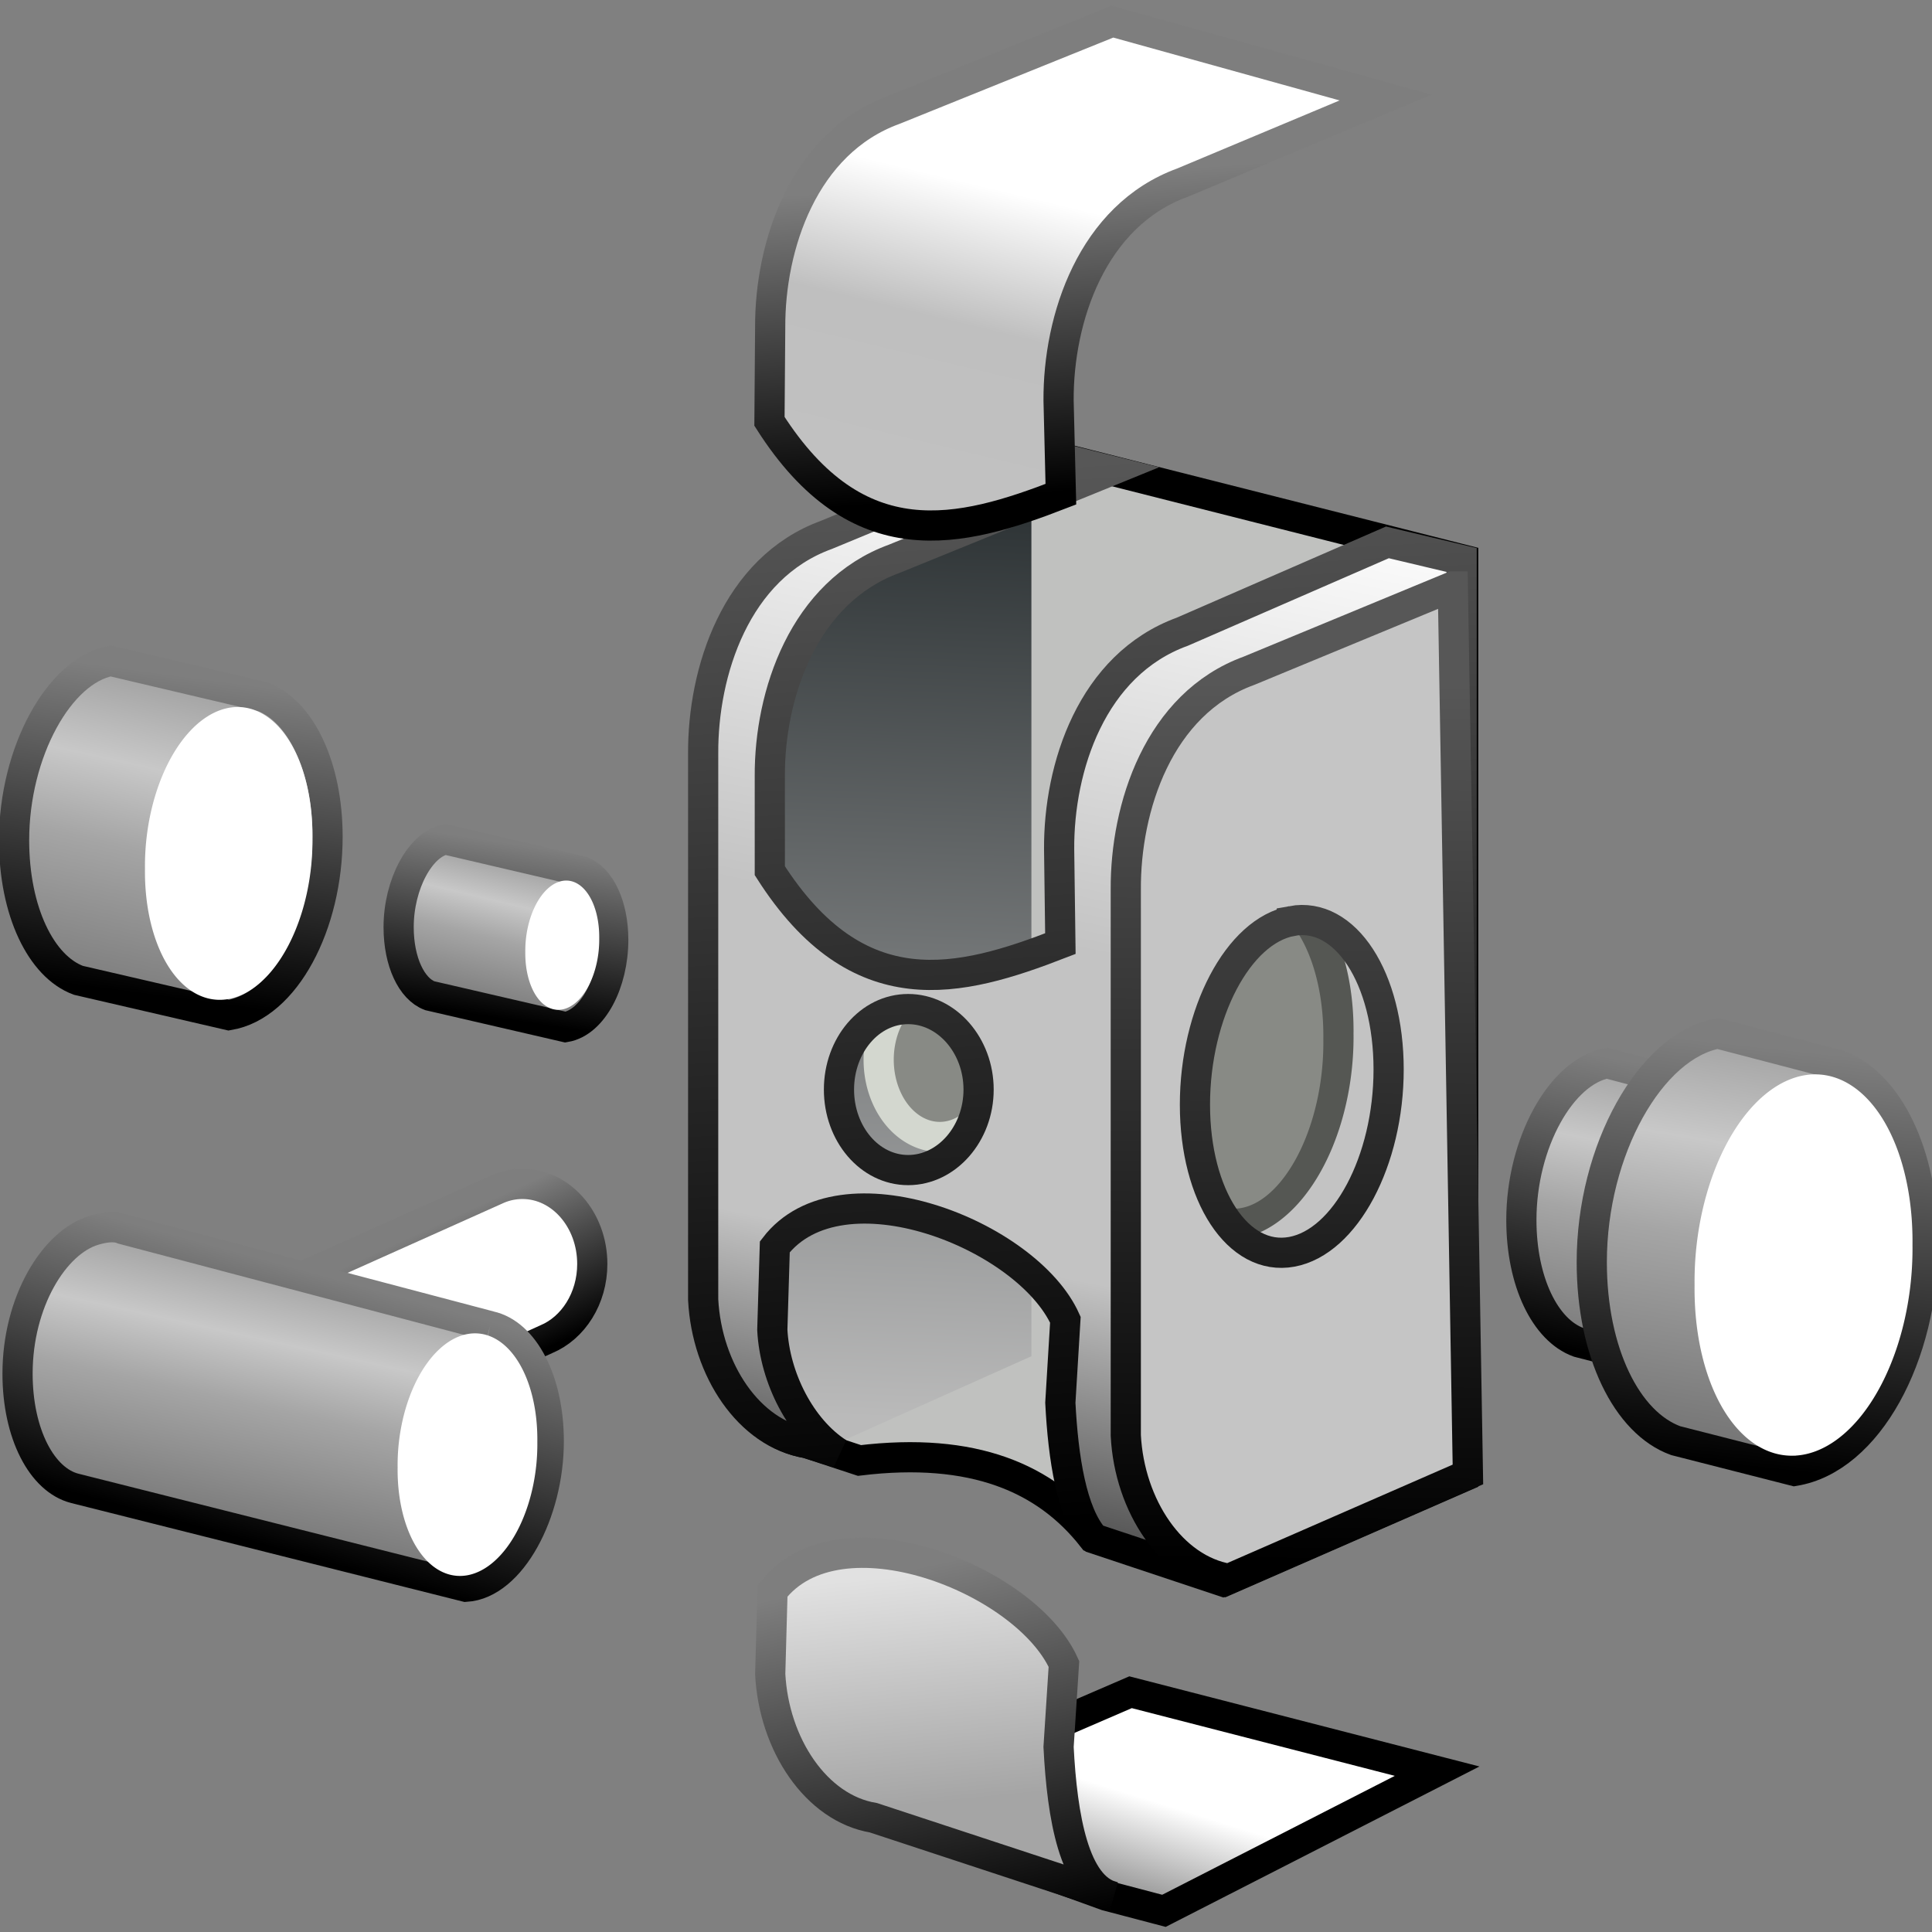 <?xml version="1.0" encoding="UTF-8" standalone="no"?>
<!-- Created with Inkscape (http://www.inkscape.org/) -->

<svg
   xmlns:dc="http://purl.org/dc/elements/1.1/"
   xmlns:cc="http://creativecommons.org/ns#"
   xmlns:rdf="http://www.w3.org/1999/02/22-rdf-syntax-ns#"
   xmlns:svg="http://www.w3.org/2000/svg"
   xmlns="http://www.w3.org/2000/svg"
   xmlns:xlink="http://www.w3.org/1999/xlink"
   xmlns:sodipodi="http://sodipodi.sourceforge.net/DTD/sodipodi-0.dtd"
   xmlns:inkscape="http://www.inkscape.org/namespaces/inkscape"
   width="48"
   height="48"
   id="svg2"
   version="1.1"
   inkscape:version="0.48.5 r10040"
   sodipodi:docname="New document 1">
  <rect width="100%" height="100%" fill="#808080" stroke="none"/>
  <defs
     id="defs4">
    <linearGradient
       id="linearGradient4178">
      <stop
         style="stop-color:#e1e1e1;stop-opacity:1;"
         offset="0"
         id="stop4180" />
      <stop
         style="stop-color:#a5a5a5;stop-opacity:1;"
         offset="1"
         id="stop4182" />
    </linearGradient>
    <linearGradient
       id="linearGradient4168">
      <stop
         style="stop-color:#ffffff;stop-opacity:1;"
         offset="0"
         id="stop4170" />
      <stop
         id="stop4176"
         offset="0.5"
         style="stop-color:#ffffff;stop-opacity:1;" />
      <stop
         style="stop-color:#939393;stop-opacity:1;"
         offset="1"
         id="stop4172" />
    </linearGradient>
    <linearGradient
       id="linearGradient4124">
      <stop
         style="stop-color:#a5a5a5;stop-opacity:1;"
         offset="0"
         id="stop4126" />
      <stop
         id="stop4134"
         offset="0.25"
         style="stop-color:#c8c8c8;stop-opacity:1;" />
      <stop
         id="stop4132"
         offset="0.5"
         style="stop-color:#a5a5a5;stop-opacity:1;" />
      <stop
         style="stop-color:#777777;stop-opacity:1;"
         offset="1"
         id="stop4128" />
    </linearGradient>
    <linearGradient
       id="linearGradient4011">
      <stop
         style="stop-color:#c1c1c1;stop-opacity:1;"
         offset="0"
         id="stop4013" />
      <stop
         id="stop4021"
         offset="0.331"
         style="stop-color:#bfbfbf;stop-opacity:1;" />
      <stop
         id="stop4019"
         offset="0.611"
         style="stop-color:#ffffff;stop-opacity:1;" />
      <stop
         style="stop-color:#ffffff;stop-opacity:1;"
         offset="1"
         id="stop4015" />
    </linearGradient>
    <linearGradient
       id="linearGradient3972">
      <stop
         style="stop-color:#2e3436;stop-opacity:1;"
         offset="0"
         id="stop3974" />
      <stop
         style="stop-color:#bababa;stop-opacity:1;"
         offset="1"
         id="stop3976" />
    </linearGradient>
    <linearGradient
       id="linearGradient3954">
      <stop
         style="stop-color:#575757;stop-opacity:1;"
         offset="0"
         id="stop3956" />
      <stop
         style="stop-color:#000000;stop-opacity:1;"
         offset="1"
         id="stop3958" />
    </linearGradient>
    <linearGradient
       id="linearGradient3884">
      <stop
         style="stop-color:#9a9c98;stop-opacity:1"
         offset="0"
         id="stop3886" />
      <stop
         style="stop-color:#000000;stop-opacity:1;"
         offset="1"
         id="stop3888" />
    </linearGradient>
    <linearGradient
       id="linearGradient3864">
      <stop
         style="stop-color:#ffffff;stop-opacity:1;"
         offset="0"
         id="stop3866" />
      <stop
         id="stop3874"
         offset="0.463"
         style="stop-color:#c3c3c3;stop-opacity:1;" />
      <stop
         id="stop3872"
         offset="0.767"
         style="stop-color:#c3c3c3;stop-opacity:1;" />
      <stop
         style="stop-color:#555555;stop-opacity:1;"
         offset="1"
         id="stop3868" />
    </linearGradient>
    <linearGradient
       inkscape:collect="always"
       xlink:href="#linearGradient3884"
       id="linearGradient3930"
       gradientUnits="userSpaceOnUse"
       x1="27.671"
       y1="1015.684"
       x2="21.497"
       y2="1040.104"
       gradientTransform="translate(3.616,-3.438)" />
    <linearGradient
       inkscape:collect="always"
       xlink:href="#linearGradient3864"
       id="linearGradient3951"
       gradientUnits="userSpaceOnUse"
       gradientTransform="translate(0,0.694)"
       x1="27.214"
       y1="1014.886"
       x2="21.996"
       y2="1040.778" />
    <linearGradient
       inkscape:collect="always"
       xlink:href="#linearGradient3954"
       id="linearGradient3960"
       x1="24.236"
       y1="10.931"
       x2="25.884"
       y2="37.136"
       gradientUnits="userSpaceOnUse"
       gradientTransform="translate(0,1005.057)" />
    <linearGradient
       inkscape:collect="always"
       xlink:href="#linearGradient3954-3"
       id="linearGradient3968"
       x1="25.999"
       y1="1008.765"
       x2="26.541"
       y2="1016.561"
       gradientUnits="userSpaceOnUse" />
    <linearGradient
       inkscape:collect="always"
       xlink:href="#linearGradient3972"
       id="linearGradient3978"
       x1="23.839"
       y1="12.085"
       x2="22.946"
       y2="34.585"
       gradientUnits="userSpaceOnUse"
       gradientTransform="translate(0,1005.057)" />
    <linearGradient
       inkscape:collect="always"
       xlink:href="#linearGradient3954"
       id="linearGradient3989"
       x1="32.013"
       y1="16.248"
       x2="31.754"
       y2="38.123"
       gradientUnits="userSpaceOnUse"
       gradientTransform="translate(0,1005.057)" />
    <linearGradient
       inkscape:collect="always"
       xlink:href="#linearGradient4011"
       id="linearGradient4017"
       x1="20.349"
       y1="1015.757"
       x2="23.238"
       y2="1003.749"
       gradientUnits="userSpaceOnUse" />
    <linearGradient
       inkscape:collect="always"
       xlink:href="#linearGradient3954-3"
       id="linearGradient4029"
       x1="4.351"
       y1="1020.427"
       x2="3.29"
       y2="1028.328"
       gradientUnits="userSpaceOnUse"
       gradientTransform="translate(0,0.694)" />
    <linearGradient
       inkscape:collect="always"
       xlink:href="#linearGradient3954-3"
       id="linearGradient4037"
       x1="7.606"
       y1="1034.789"
       x2="5.795"
       y2="1041.397"
       gradientUnits="userSpaceOnUse"
       gradientTransform="translate(0,1.136)" />
    <linearGradient
       inkscape:collect="always"
       xlink:href="#linearGradient3954-3"
       id="linearGradient4049"
       x1="11.679"
       y1="1032.964"
       x2="13.32"
       y2="1036.536"
       gradientUnits="userSpaceOnUse"
       gradientTransform="translate(0.253,1.326)" />
    <linearGradient
       inkscape:collect="always"
       xlink:href="#linearGradient3954-3"
       id="linearGradient4057"
       x1="23.091"
       y1="1043.239"
       x2="25.085"
       y2="1052.39"
       gradientUnits="userSpaceOnUse" />
    <linearGradient
       inkscape:collect="always"
       xlink:href="#linearGradient3954-3"
       id="linearGradient4029-5"
       x1="12.431"
       y1="1024.578"
       x2="11.772"
       y2="1028.864"
       gradientUnits="userSpaceOnUse"
       gradientTransform="translate(0,0.694)" />
    <linearGradient
       inkscape:collect="always"
       xlink:href="#linearGradient3954-3"
       id="linearGradient4029-3"
       x1="40.148"
       y1="1030.654"
       x2="38.835"
       y2="1037.862"
       gradientUnits="userSpaceOnUse" />
    <linearGradient
       inkscape:collect="always"
       xlink:href="#linearGradient3954-3"
       id="linearGradient4029-2"
       x1="43.62"
       y1="1030.339"
       x2="42.497"
       y2="1040.703"
       gradientUnits="userSpaceOnUse" />
    <linearGradient
       id="linearGradient3954-3">
      <stop
         style="stop-color:#7e7e7e;stop-opacity:1;"
         offset="0"
         id="stop3956-8" />
      <stop
         style="stop-color:#000000;stop-opacity:1;"
         offset="1"
         id="stop3958-2" />
    </linearGradient>
    <linearGradient
       inkscape:collect="always"
       xlink:href="#linearGradient4124"
       id="linearGradient4130"
       x1="1.933"
       y1="1020.954"
       x2="0.18"
       y2="1028.909"
       gradientUnits="userSpaceOnUse" />
    <linearGradient
       inkscape:collect="always"
       xlink:href="#linearGradient4124"
       id="linearGradient4142"
       x1="10.981"
       y1="1025.466"
       x2="10.119"
       y2="1029.065"
       gradientUnits="userSpaceOnUse" />
    <linearGradient
       inkscape:collect="always"
       xlink:href="#linearGradient4124"
       id="linearGradient4150"
       x1="38.748"
       y1="1030.714"
       x2="37.456"
       y2="1037.659"
       gradientUnits="userSpaceOnUse" />
    <linearGradient
       inkscape:collect="always"
       xlink:href="#linearGradient4124"
       id="linearGradient4158"
       x1="39.993"
       y1="1029.854"
       x2="38.434"
       y2="1039.325"
       gradientUnits="userSpaceOnUse" />
    <linearGradient
       inkscape:collect="always"
       xlink:href="#linearGradient4124"
       id="linearGradient4166"
       x1="11.173"
       y1="1036.541"
       x2="9.779"
       y2="1042.917"
       gradientUnits="userSpaceOnUse"
       gradientTransform="translate(0,0.442)" />
    <linearGradient
       inkscape:collect="always"
       xlink:href="#linearGradient4168"
       id="linearGradient4174"
       x1="30.358"
       y1="1047.038"
       x2="28.883"
       y2="1051.773"
       gradientUnits="userSpaceOnUse" />
    <linearGradient
       inkscape:collect="always"
       xlink:href="#linearGradient4178"
       id="linearGradient4184"
       x1="20.591"
       y1="1043.676"
       x2="21.15"
       y2="1049.359"
       gradientUnits="userSpaceOnUse" />
  </defs>
  <sodipodi:namedview
     id="base"
     pagecolor="#ffffff"
     bordercolor="#666666"
     borderopacity="1.0"
     inkscape:pageopacity="0.0"
     inkscape:pageshadow="2"
     inkscape:zoom="15.839192"
     inkscape:cx="27.036077"
     inkscape:cy="25.117046"
     inkscape:document-units="px"
     inkscape:current-layer="layer1"
     showgrid="false"
     inkscape:window-width="2560"
     inkscape:window-height="1377"
     inkscape:window-x="-8"
     inkscape:window-y="-8"
     inkscape:window-maximized="1" />
  <g
     inkscape:label="Layer 1"
     inkscape:groupmode="layer"
     id="layer1"
     transform="translate(0,-1004.362)">
    <path
       sodipodi:nodetypes="ccccccccccc"
       inkscape:connector-curvature="0"
       id="path3923"
       d="m 36.353,1018.265 0,22.789 -5.926,2.591 -3.284,-1.085 c -1.157,-1.476 -2.957,-2.256 -5.791,-1.913 l -1.291,-0.426 c -1.421,-0.237 -2.473,-1.819 -2.563,-3.569 l 0,-13.575 c -0.012,-2.027 0.825,-4.595 3.082,-5.415 l 5.043,-2.113 z"
       style="fill:#c0c1bf;fill-opacity:1;stroke:#000000;stroke-width:0.75;stroke-linecap:butt;stroke-linejoin:miter;stroke-miterlimit:4;stroke-opacity:1;stroke-dasharray:none" />
    <path
       style="fill:url(#linearGradient3978);fill-opacity:1;stroke:none"
       d="m 25.625,1015.512 0,22.545 -5.179,2.321 -1.83,-2.009 -0.312,-7.812 0.223,-9.821 1.652,-2.277 z"
       id="path3970"
       inkscape:connector-curvature="0"
       sodipodi:nodetypes="ccc" />
    <path
       style="color:#000000;fill:#ffffff;fill-opacity:1;fill-rule:nonzero;stroke:url(#linearGradient4049);stroke-width:0.75;marker:none;visibility:visible;display:inline;overflow:visible;enable-background:accumulate"
       d="m 12.385,1033.895 c 0.185,-0.077 0.385,-0.119 0.594,-0.119 0.959,0 1.736,0.89 1.736,1.989 0,0.858 -0.475,1.589 -1.14,1.868 l -6.359,2.886 -1.295,-3.728 z"
       id="path3855"
       inkscape:connector-curvature="0"
       sodipodi:nodetypes="cssc" />
    <path
       sodipodi:nodetypes="csccscc"
       inkscape:connector-curvature="0"
       id="path3836"
       d="m 39.927,1030.778 c -1.137,0.206 -2.129,1.981 -2.129,3.892 0,1.539 0.592,2.739 1.417,3.04 l 2.006,0.516 c 1.242,-0.206 2.174,-1.962 2.174,-3.873 0,-1.535 -0.601,-2.732 -1.427,-3.038 z"
       style="color:#000000;fill:url(#linearGradient4150);fill-opacity:1;fill-rule:nonzero;stroke:url(#linearGradient4029-3);stroke-width:0.75;stroke-linecap:butt;stroke-linejoin:miter;stroke-miterlimit:4;stroke-opacity:1;stroke-dasharray:none;stroke-dashoffset:0;marker:none;visibility:visible;display:inline;overflow:visible;enable-background:accumulate" />
    <path
       style="fill:none;stroke:#d3d7cf;stroke-width:0.75;stroke-linecap:butt;stroke-linejoin:miter;stroke-miterlimit:4;stroke-opacity:1;stroke-dasharray:none"
       d="m -31.56,1029.886 24.887,6.411"
       id="path3007"
       inkscape:connector-curvature="0" />
    <path
       inkscape:connector-curvature="0"
       id="path2991"
       d="m -9.352,1005.025 -19.759,8.825"
       style="fill:none;stroke:#d3d7cf;stroke-width:0.75;stroke-linecap:butt;stroke-linejoin:miter;stroke-miterlimit:4;stroke-opacity:1;stroke-dasharray:none" />
    <path
       sodipodi:type="arc"
       style="color:#000000;fill:#888a85;fill-opacity:1;fill-rule:nonzero;stroke:#d3d7cf;stroke-width:0.75;stroke-linecap:butt;stroke-linejoin:miter;stroke-miterlimit:4;stroke-opacity:1;stroke-dasharray:none;stroke-dashoffset:0;marker:none;visibility:visible;display:inline;overflow:visible;enable-background:accumulate"
       id="path4041"
       sodipodi:cx="23.348215"
       sodipodi:cy="25.8125"
       sodipodi:rx="1.5178572"
       sodipodi:ry="1.9196428"
       d="m 24.866,25.812 a 1.518,1.92 0 1 1 -3.036,0 1.518,1.92 0 1 1 3.036,0 z"
       transform="translate(0,1004.878)" />
    <path
       style="fill:url(#linearGradient3951);fill-opacity:1;stroke:url(#linearGradient3960);stroke-width:0.75;stroke-linecap:butt;stroke-linejoin:miter;stroke-miterlimit:4;stroke-opacity:1;stroke-dasharray:none"
       d="m 25.594,1015.557 -5.062,2.094 c -2.257,0.82 -3.075,3.411 -3.062,5.438 l 0,13.562 c 0.09,1.75 1.142,3.325 2.562,3.562 l 0.79,0.246 c -0.925,-0.597 -1.573,-1.864 -1.634,-3.058 l 0.062,-2.062 c 1.637,-2.135 6.269,-0.303 7.219,1.812 l -0.125,2.062 c 0.071,1.385 0.282,2.745 0.844,3.375 l 3.188,1.062 5.938,-2.594 0,-22.781 -1.844,-0.438 -5.094,2.219 c -2.257,0.82 -3.075,3.379 -3.062,5.406 l 0.031,2.344 c -2.503,0.971 -5.023,1.628 -7.219,-1.812 l 0,-2.344 c -0.012,-2.027 0.836,-4.586 3.094,-5.406 l 5.375,-2.188 z m -3.031,13.875 c 0.959,0 1.75,0.902 1.75,2 0,1.098 -0.791,2 -1.75,2 -0.959,0 -1.719,-0.902 -1.719,-2 0,-1.098 0.76,-2 1.719,-2 z"
       id="path2985"
       inkscape:connector-curvature="0"
       sodipodi:nodetypes="cccccccccccccccccccccccsssss" />
    <path
       transform="matrix(1,-0.184,0,1,-0.497,1009.932)"
       d="m 33.75,26.393 a 2.411,4.107 0 1 1 -4.821,0 2.411,4.107 0 1 1 4.821,0 z"
       sodipodi:ry="4.1071429"
       sodipodi:rx="2.4107144"
       sodipodi:cy="26.392857"
       sodipodi:cx="31.339285"
       id="path3980"
       style="color:#000000;fill:#888a85;fill-opacity:1;fill-rule:nonzero;stroke:#555753;stroke-width:0.75;stroke-linecap:butt;stroke-linejoin:miter;stroke-miterlimit:4;stroke-opacity:1;stroke-dasharray:none;stroke-dashoffset:0;marker:none;visibility:visible;display:inline;overflow:visible;enable-background:accumulate"
       sodipodi:type="arc" />
    <path
       style="fill:#c5c5c5;stroke:url(#linearGradient3989);stroke-width:0.75;stroke-linecap:butt;stroke-linejoin:miter;stroke-miterlimit:4;stroke-opacity:1;stroke-dasharray:none;fill-opacity:1"
       d="m 36.094,1018.932 -5.062,2.094 c -2.257,0.82 -3.075,3.411 -3.062,5.438 l 0,13.562 c 0.09,1.75 1.142,3.325 2.562,3.562 l 5.938,-2.594 -0.375,-22.062 z m -4,8.312 c 1.331,-0.245 2.406,1.419 2.406,3.688 0,2.268 -1.075,4.286 -2.406,4.531 -1.331,0.245 -2.406,-1.388 -2.406,-3.656 0,-2.268 1.075,-4.317 2.406,-4.562 z"
       id="path2997"
       inkscape:connector-curvature="0" />
    <path
       style="fill:url(#linearGradient4174);stroke:#000000;stroke-width:0.75;stroke-linecap:butt;stroke-linejoin:miter;stroke-miterlimit:4;stroke-opacity:1;stroke-dasharray:none;fill-opacity:1"
       d="m 27.485,1051.459 1.433,0.377 6.787,-3.47 -7.617,-1.961 -6.637,2.866 z"
       id="path3813"
       inkscape:connector-curvature="0"
       sodipodi:nodetypes="cccccc" />
    <path
       sodipodi:nodetypes="ccccccc"
       inkscape:connector-curvature="0"
       d="m 27.656,1051.484 c -0.968,-0.237 -1.267,-1.97 -1.356,-3.72 l 0.133,-2.061 c -0.95,-2.116 -5.603,-3.945 -7.24,-1.81 l -0.057,2.061 c 0.09,1.75 1.142,3.332 2.563,3.569 z"
       style="fill:url(#linearGradient4184);stroke:url(#linearGradient4057);stroke-width:0.75;stroke-linecap:butt;stroke-linejoin:miter;stroke-miterlimit:4;stroke-opacity:1;stroke-dasharray:none;fill-opacity:1"
       id="path3811" />
    <path
       style="color:#000000;fill:url(#linearGradient4158);fill-opacity:1;fill-rule:nonzero;stroke:url(#linearGradient4029-2);stroke-width:0.75;stroke-linecap:butt;stroke-linejoin:miter;stroke-miterlimit:4;stroke-opacity:1;stroke-dasharray:none;stroke-dashoffset:0;marker:none;visibility:visible;display:inline;overflow:visible;enable-background:accumulate"
       d="m 42.68,1030.04 c -1.672,0.301 -3.133,2.891 -3.133,5.678 0,2.245 0.872,3.996 2.084,4.436 l 2.951,0.753 c 1.828,-0.301 3.199,-2.863 3.199,-5.651 0,-2.239 -0.884,-3.987 -2.099,-4.432 z"
       id="path3821"
       inkscape:connector-curvature="0"
       sodipodi:nodetypes="csccscc" />
    <path
       transform="matrix(1.123,-0.207,0,1.124,9.614,1012.613)"
       d="m 33.75,26.393 a 2.411,4.107 0 1 1 -4.821,0 2.411,4.107 0 1 1 4.821,0 z"
       sodipodi:ry="4.1071429"
       sodipodi:rx="2.4107144"
       sodipodi:cy="26.392857"
       sodipodi:cx="31.339285"
       id="path3834"
       style="color:#000000;fill:#ffffff;fill-opacity:1;fill-rule:nonzero;stroke:none;stroke-width:0.75;marker:none;visibility:visible;display:inline;overflow:visible;enable-background:accumulate"
       sodipodi:type="arc" />
    <path
       id="path3842"
       style="color:#000000;fill:url(#linearGradient4166);fill-opacity:1;fill-rule:nonzero;stroke:url(#linearGradient4037);stroke-width:0.75;stroke-linecap:butt;stroke-linejoin:miter;stroke-miterlimit:4;stroke-opacity:1;stroke-dashoffset:0;marker:none;visibility:visible;display:inline;overflow:visible;enable-background:accumulate"
       d="m 12.175,1037.31 c 0.837,0.184 1.459,1.343 1.459,2.861 0,1.775 -0.939,3.545 -2.059,3.614 l -9.716,-2.445 c -0.82,-0.209 -1.423,-1.356 -1.423,-2.851 0,-1.775 0.904,-3.265 1.901,-3.562 0.226,-0.067 0.507,-0.117 0.712,-0.027 l 9.126,2.409"
       inkscape:connector-curvature="0"
       sodipodi:nodetypes="csccsscc" />
    <path
       sodipodi:type="arc"
       style="color:#000000;fill:#ffffff;fill-opacity:1;fill-rule:nonzero;stroke:none;stroke-width:0.75;marker:none;visibility:visible;display:inline;overflow:visible;enable-background:accumulate"
       id="path3851"
       sodipodi:cx="31.339285"
       sodipodi:cy="26.392857"
       sodipodi:rx="2.4107144"
       sodipodi:ry="4.1071429"
       d="m 33.75,26.393 a 2.411,4.107 0 1 1 -4.821,0 2.411,4.107 0 1 1 4.821,0 z"
       transform="matrix(0.72,-0.132,0,0.715,-10.95,1025.768)" />
    <path
       sodipodi:nodetypes="csccscc"
       inkscape:connector-curvature="0"
       id="path3993"
       d="m 11.067,1025.218 c -0.621,0.116 -1.163,1.109 -1.163,2.179 0,0.862 0.323,1.534 0.773,1.703 l 3.372,0.78 c 0.678,-0.116 1.187,-1.099 1.187,-2.169 0,-0.859 -0.328,-1.53 -0.779,-1.701 z"
       style="color:#000000;fill:url(#linearGradient4142);fill-opacity:1;fill-rule:nonzero;stroke:url(#linearGradient4029-5);stroke-width:0.75;stroke-linecap:butt;stroke-linejoin:miter;stroke-miterlimit:4;stroke-opacity:1;stroke-dasharray:none;stroke-dashoffset:0;marker:none;visibility:visible;display:inline;overflow:visible;enable-background:accumulate" />
    <path
       style="color:#000000;fill:url(#linearGradient4130);fill-opacity:1;fill-rule:nonzero;stroke:url(#linearGradient4029);stroke-width:0.75;stroke-linecap:butt;stroke-linejoin:miter;stroke-miterlimit:4;stroke-opacity:1;stroke-dasharray:none;stroke-dashoffset:0;marker:none;visibility:visible;display:inline;overflow:visible;enable-background:accumulate"
       d="m 2.752,1020.784 c -1.282,0.236 -2.402,2.268 -2.402,4.454 0,1.761 0.668,3.135 1.598,3.48 l 3.738,0.865 c 1.401,-0.236 2.452,-2.246 2.452,-4.433 0,-1.756 -0.678,-3.127 -1.609,-3.477 z"
       id="path3995"
       inkscape:connector-curvature="0"
       sodipodi:nodetypes="csccscc" />
    <path
       sodipodi:type="arc"
       style="color:#000000;fill:#ffffff;fill-opacity:1;fill-rule:nonzero;stroke:none;stroke-width:0.75;marker:none;visibility:visible;display:inline;overflow:visible;enable-background:accumulate"
       id="path3997"
       sodipodi:cx="31.339285"
       sodipodi:cy="26.392857"
       sodipodi:rx="2.4107144"
       sodipodi:ry="4.1071429"
       d="m 33.75,26.393 a 2.411,4.107 0 1 1 -4.821,0 2.411,4.107 0 1 1 4.821,0 z"
       transform="matrix(0.863,-0.159,0,0.863,-21.364,1007.771)" />
    <path
       transform="matrix(0.381,-0.07,0,0.381,2.029,1019.983)"
       d="m 33.75,26.393 a 2.411,4.107 0 1 1 -4.821,0 2.411,4.107 0 1 1 4.821,0 z"
       sodipodi:ry="4.1071429"
       sodipodi:rx="2.4107144"
       sodipodi:cy="26.392857"
       sodipodi:cx="31.339285"
       id="path3999"
       style="color:#000000;fill:#ffffff;fill-opacity:1;fill-rule:nonzero;stroke:none;stroke-width:0.75;marker:none;visibility:visible;display:inline;overflow:visible;enable-background:accumulate"
       sodipodi:type="arc" />
    <path
       sodipodi:nodetypes="ccccccccc"
       inkscape:connector-curvature="0"
       d="m 34.425,1006.785 -5.043,2.113 c -2.257,0.82 -3.094,3.388 -3.082,5.415 l 0.057,2.327 c -2.503,0.971 -5.045,1.631 -7.24,-1.81 l 0.018,-2.327 c -0.012,-2.027 0.825,-4.595 3.082,-5.415 l 5.42,-2.188 z"
       style="fill:url(#linearGradient4017);stroke:url(#linearGradient3968);stroke-width:0.75;stroke-linecap:butt;stroke-linejoin:miter;stroke-miterlimit:4;stroke-opacity:1;stroke-dasharray:none;fill-opacity:1"
       id="path3809" />
  </g>
</svg>
